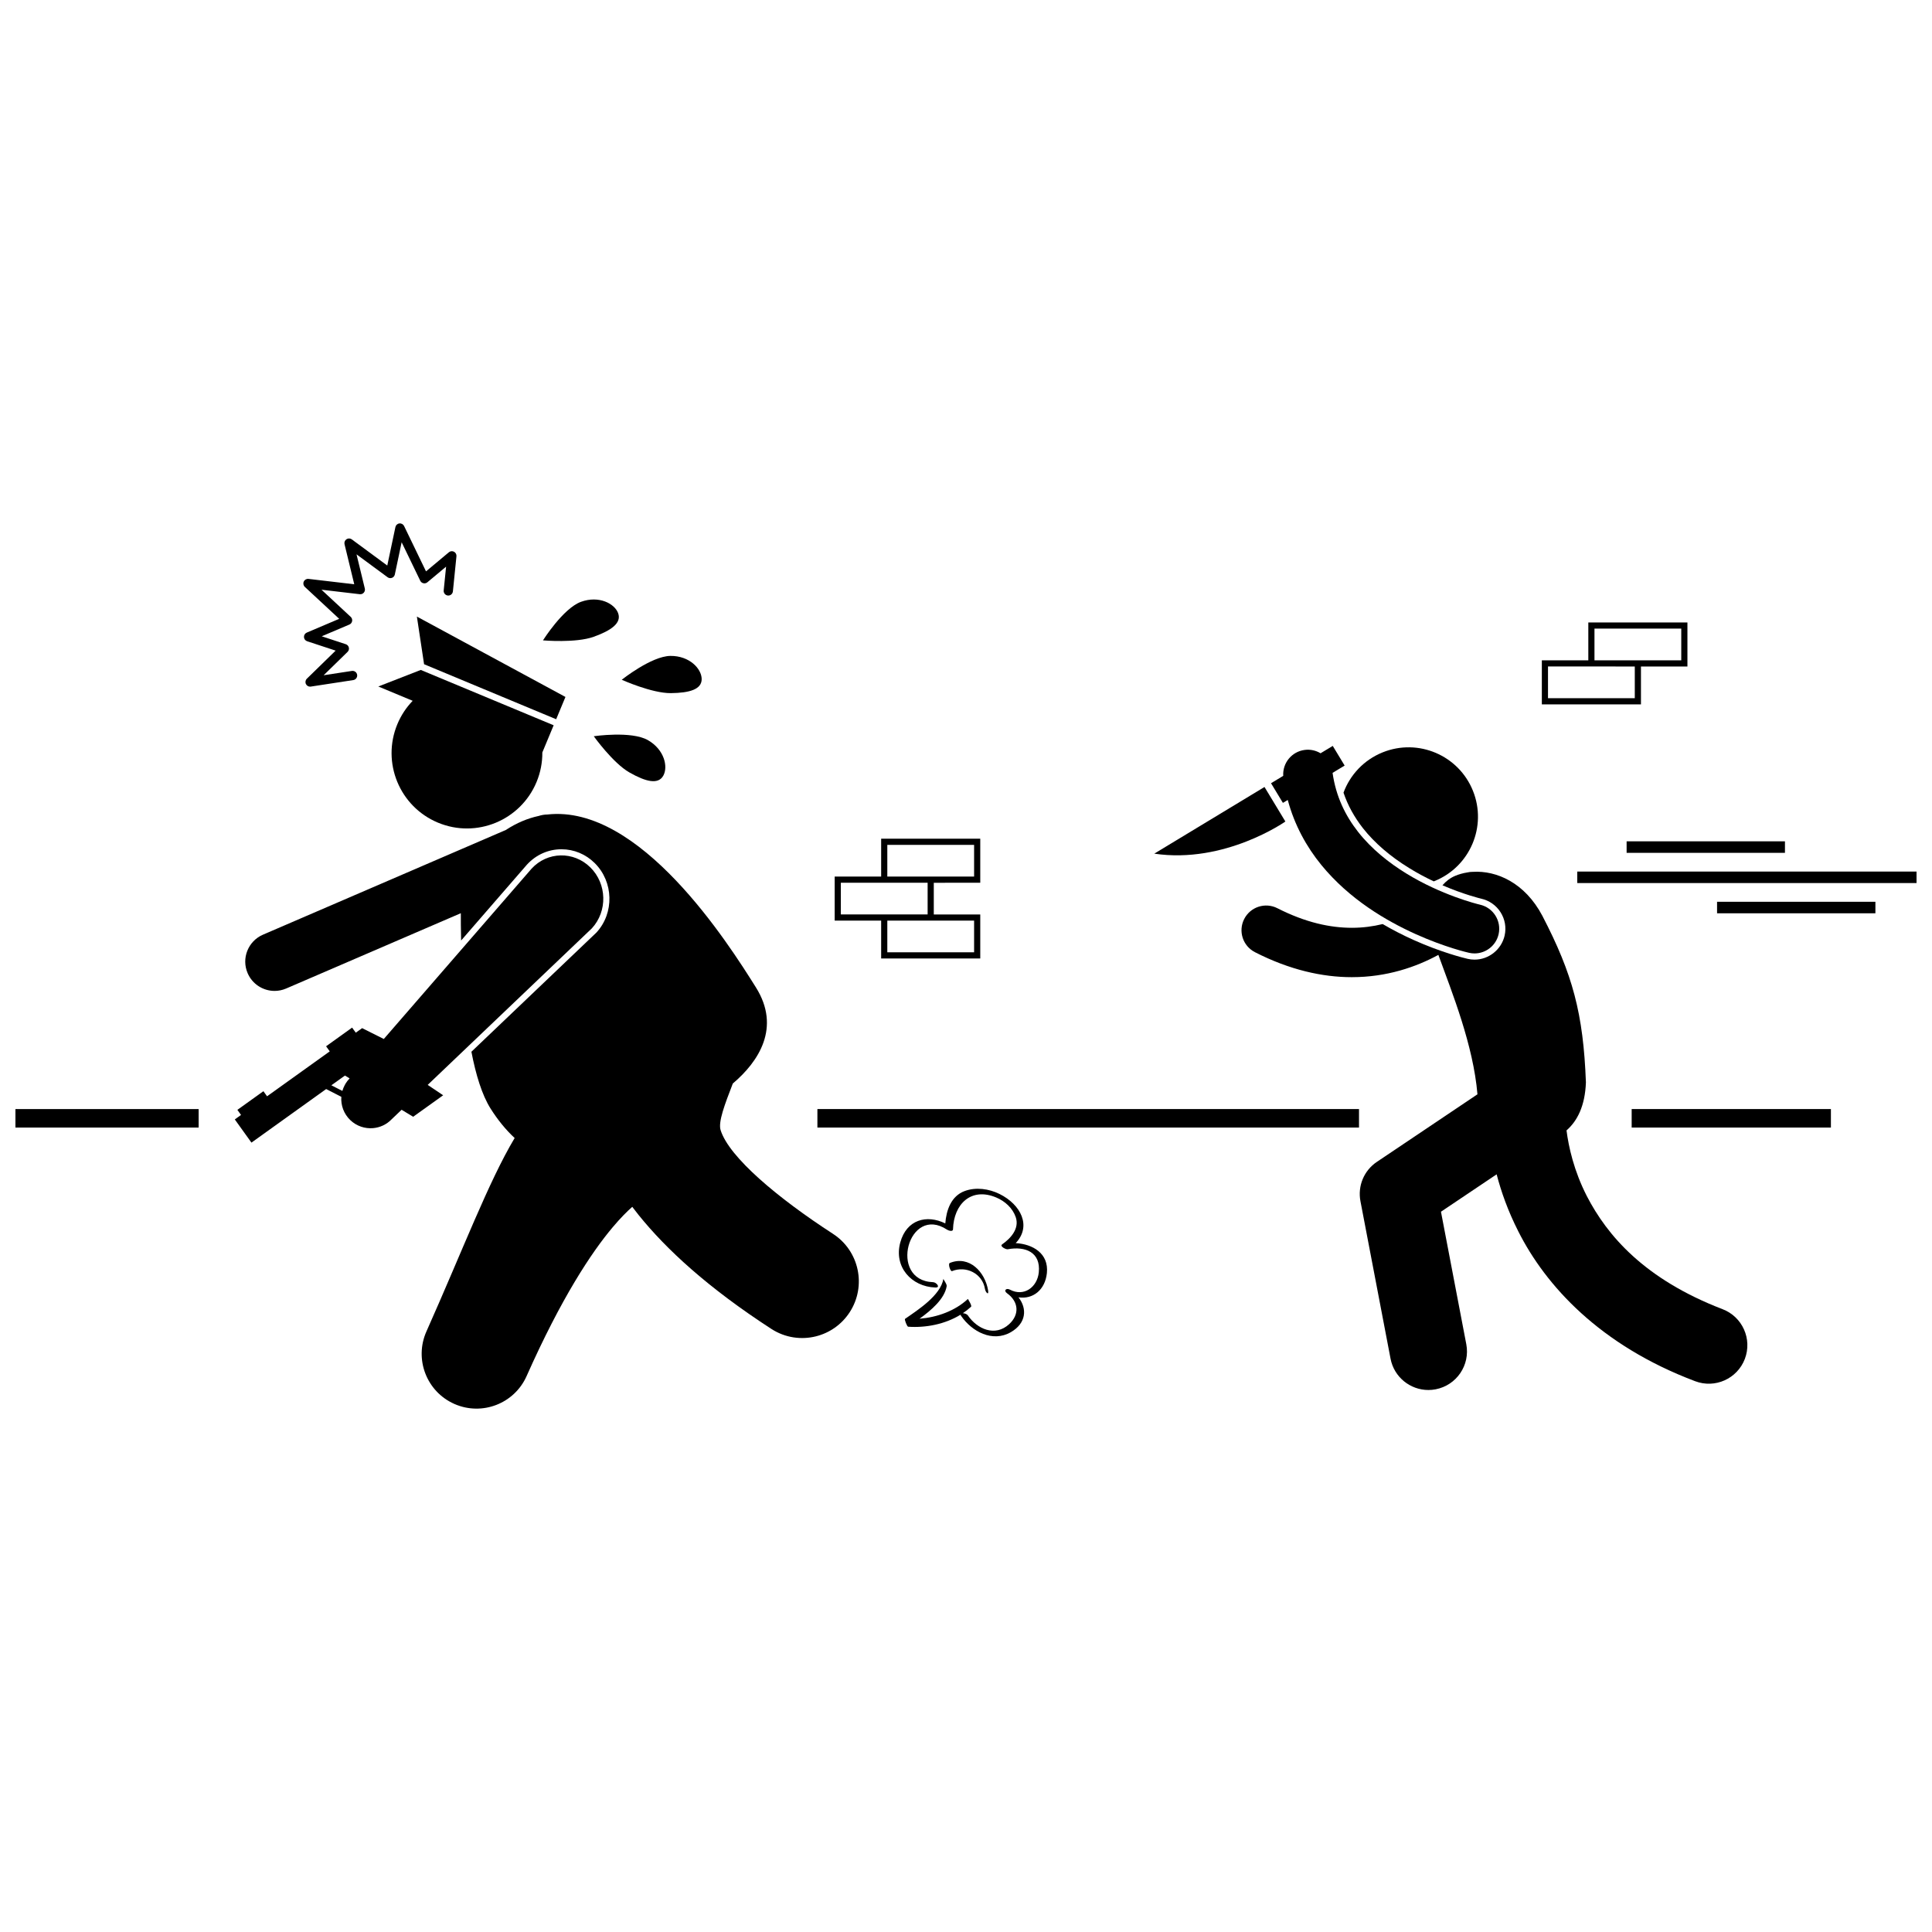 <?xml version="1.0" encoding="UTF-8"?>
<!-- Uploaded to: ICON Repo, www.iconrepo.com, Generator: ICON Repo Mixer Tools -->
<svg width="800px" height="800px" version="1.1" viewBox="144 144 512 512" xmlns="http://www.w3.org/2000/svg">
 <defs>
  <clipPath id="b">
   <path d="m148.09 437h48.906v6h-48.906z"/>
  </clipPath>
  <clipPath id="a">
   <path d="m561 374h90.902v5h-90.902z"/>
  </clipPath>
 </defs>
 <path d="m517.5 374.08c2.188 1.352 4.379 2.504 6.457 3.488 0.062-0.023 0.129-0.047 0.191-0.07 9.422-3.789 13.988-14.5 10.199-23.922-3.789-9.422-14.5-13.988-23.922-10.195-5.008 2.016-8.645 5.984-10.383 10.68 1.129 3.344 2.84 6.473 5.184 9.457 3.074 3.894 7.203 7.449 12.273 10.562z"/>
 <path d="m600.48 490.94c-20.777-7.992-30.551-19.547-35.926-29.91-3.469-6.762-4.859-13.145-5.41-17.457 2.863-2.516 4.898-6.445 5.141-12.723-0.691-18.266-3.516-28.691-11.535-44.137-4.641-8.812-12.18-12.047-18.414-11.668-0.516-0.004-1.027 0.055-1.527 0.168-1.121 0.184-2.188 0.48-3.168 0.895-1.336 0.562-2.453 1.43-3.375 2.504 5.769 2.484 10.18 3.527 10.242 3.539 2.18 0.492 3.996 1.773 5.164 3.617 1.168 1.848 1.551 4.035 1.07 6.164-0.832 3.695-4.184 6.379-7.969 6.379-0.602 0-1.207-0.066-1.801-0.199-1.152-0.27-7.047-1.723-14.461-5.055-2.852-1.289-5.547-2.684-8.09-4.172-2.508 0.617-5.231 0.992-8.172 0.992-5.625-0.008-12.141-1.328-19.727-5.188-3.219-1.641-7.156-0.363-8.797 2.856-1.645 3.219-0.363 7.156 2.856 8.797 9.215 4.711 17.895 6.617 25.625 6.617h0.043c9.281 0 17.02-2.691 22.934-5.902 3.656 10.062 9.254 23.895 10.355 36.949l-26.668 17.914c-3.406 2.289-5.109 6.371-4.34 10.402l7.977 41.742c0.934 4.894 5.223 8.301 10.027 8.301 0.637 0 1.281-0.059 1.926-0.184 5.543-1.059 9.18-6.41 8.121-11.953l-6.711-35.109 14.754-9.91c1.188 4.566 2.996 9.715 5.734 15.102 7.25 14.387 21.605 30.191 46.863 39.719 5.273 2.008 11.176-0.641 13.184-5.914 1.996-5.269-0.652-11.172-5.926-13.176z"/>
 <path d="m364.75 470.98c-14.625-9.473-27.527-20.309-29.781-27.48-0.688-2.184 1.125-6.894 3.234-12.355 6.852-5.805 12.793-14.828 6.129-25.465-7.406-11.82-30.781-48.574-55.273-45.828-0.762 0.012-1.535 0.133-2.289 0.379-2.91 0.625-5.828 1.828-8.734 3.727l-64.352 27.746c-3.938 1.699-5.754 6.266-4.055 10.203 1.266 2.938 4.129 4.695 7.137 4.695 1.027 0 2.066-0.207 3.07-0.637l46.289-19.957c-0.008 1.664 0 4.18 0.074 7.238l17.449-20.113c2.426-2.637 5.668-4.07 9.156-4.07 3.289 0 6.414 1.297 8.797 3.656 5.019 4.969 5.231 13.23 0.465 18.41l-0.039 0.039-0.039 0.035-33.059 31.52c1.16 6.023 2.793 11.441 5.086 15.07 1.84 2.91 3.965 5.562 6.375 7.793-6.863 11.457-13.777 29.719-23.383 51.266-3.266 7.336 0.035 15.922 7.367 19.188 0.031 0.016 0.066 0.027 0.098 0.043 7.312 3.191 15.84-0.113 19.086-7.41 9.184-20.66 17.156-32.738 22.836-39.469 2.051-2.434 3.781-4.16 5.164-5.383 0.535 0.707 1.082 1.418 1.664 2.141 7.363 9.148 18.449 19.359 35.207 30.219 3.641 2.356 7.926 2.938 11.824 1.957 3.551-0.895 6.785-3.082 8.934-6.398 4.508-6.961 2.519-16.254-4.438-20.758z"/>
 <path d="m254.48 307.4 1.906 12.629 35.004 14.578 2.461-5.906z"/>
 <path d="m255.51 321.54-11.254 4.387 9.109 3.793c-1.68 1.742-3.07 3.812-4.055 6.18-4.242 10.18 0.578 21.875 10.758 26.113 10.184 4.242 21.875-0.578 26.117-10.754 1.07-2.566 1.562-5.231 1.539-7.848l3-7.207z"/>
 <path d="m310.81 348.71c4.383 2.492 7.609 3.246 8.957 0.875 1.348-2.367 0.301-6.953-4.078-9.449-4.387-2.492-14.332-1.027-14.332-1.027s5.07 7.106 9.453 9.602z"/>
 <path d="m307.82 306.52c-0.922-2.562-5.09-4.75-9.832-3.039-4.742 1.711-10.094 10.223-10.094 10.223s8.695 0.762 13.441-0.949c4.742-1.707 7.406-3.672 6.484-6.234z"/>
 <path d="m329.95 323.94c-0.027-2.723-3.234-6.164-8.277-6.117-5.043 0.047-12.906 6.32-12.906 6.32s7.957 3.59 13 3.543c5.047-0.051 8.211-1.023 8.184-3.746z"/>
 <path d="m360.62 437.91h143.53v4.906h-143.53z"/>
 <path d="m576.41 437.91h52.801v4.906h-52.801z"/>
 <g clip-path="url(#b)">
  <path d="m148.09 437.91h48.551v4.906h-48.551z"/>
 </g>
 <path d="m247.87 297.14c0.391-0.148 0.676-0.484 0.762-0.891l1.809-8.547 4.93 10.203c0.164 0.34 0.477 0.586 0.848 0.664 0.367 0.078 0.754-0.016 1.043-0.258l4.961-4.144-0.641 6.309c-0.066 0.672 0.422 1.273 1.098 1.344 0.672 0.07 1.273-0.422 1.344-1.098l0.941-9.301c0.051-0.496-0.203-0.973-0.645-1.207-0.441-0.234-0.977-0.18-1.359 0.141l-6.062 5.066-5.809-12.02c-0.23-0.473-0.73-0.746-1.25-0.684-0.523 0.062-0.941 0.449-1.051 0.965l-2.156 10.191-9.406-6.934c-0.414-0.309-0.977-0.32-1.406-0.031-0.43 0.285-0.633 0.809-0.516 1.309l2.578 10.621-12.121-1.422c-0.527-0.062-1.035 0.223-1.254 0.703-0.223 0.48-0.109 1.051 0.277 1.414l9.109 8.465-8.59 3.648c-0.469 0.199-0.77 0.668-0.746 1.18 0.02 0.512 0.355 0.953 0.844 1.113l7.547 2.484-7.625 7.441c-0.383 0.371-0.48 0.949-0.242 1.426 0.211 0.422 0.637 0.68 1.098 0.68 0.062 0 0.125-0.004 0.188-0.016l11.254-1.723c0.668-0.102 1.129-0.727 1.027-1.398-0.102-0.668-0.727-1.129-1.398-1.027l-7.481 1.145 6.34-6.188c0.309-0.301 0.438-0.734 0.34-1.152-0.098-0.418-0.402-0.754-0.812-0.887l-6.375-2.098 7.332-3.113c0.383-0.16 0.656-0.508 0.727-0.918 0.07-0.406-0.07-0.828-0.371-1.109l-7.75-7.203 10.148 1.191c0.398 0.047 0.797-0.105 1.062-0.406 0.266-0.301 0.367-0.711 0.273-1.102l-2.199-9.055 8.227 6.062c0.336 0.254 0.77 0.312 1.16 0.164z"/>
 <g clip-path="url(#a)">
  <path d="m561.99 374.97h89.914v3.051h-89.914z"/>
 </g>
 <path d="m599.04 382.98h41.961v3.051h-41.961z"/>
 <path d="m575.07 366.96h41.961v3.051h-41.961z"/>
 <path d="m413.17 473.44c4.258-4.488 1.398-10.211-4.285-13.023-2.809-1.387-6.258-1.879-9.238-0.777-3.59 1.328-4.863 5.066-5.133 8.578-4.957-2.43-10.27-1-11.926 5.035-1.77 6.453 2.914 11.73 9.297 11.953 1.465 0.051 0.285-1.383-0.602-1.414-11.988-0.418-6.562-20.723 3.715-13.906 0.328 0.219 1.539 0.629 1.559-0.117 0.191-6.656 4.777-11.227 11.453-8.422 2.32 0.973 4.356 2.809 5.176 5.223 1.02 3.019-1.328 5.609-3.609 7.199-0.738 0.516 1.027 1.383 1.465 1.301 4.703-0.879 8.805 0.797 8.25 6.125-0.414 3.977-3.981 6.531-7.66 4.57-0.957-0.512-1.766 0.238-0.758 0.961 3.117 2.234 3.356 5.652 0.543 8.211-3.719 3.387-8.441 1.305-10.934-2.356-0.211-0.316-0.832-0.547-1.312-0.574 0.758-0.508 1.484-1.07 2.16-1.695 0.336-0.312-0.848-2.051-0.82-2.078-3.434 3.188-8.145 4.863-12.824 5.246 3.168-2.293 6.625-5.262 7.195-8.613 0.102-0.602-0.898-1.773-0.863-1.977-0.75 4.414-6.742 8.242-10.172 10.625-0.215 0.148 0.531 2.059 0.82 2.078 4.691 0.328 9.789-0.66 13.887-3.184 0.02 0.086 0.059 0.184 0.141 0.301 2.844 4.176 8.34 7.137 13.207 4.32 4.062-2.352 4.367-6.203 2.008-9.223 3.812 0.578 7.062-1.949 7.527-6.426 0.539-5.266-3.82-7.695-8.266-7.941z"/>
 <path d="m396.3 480.86c3.691-1.5 8.059 0.605 8.723 4.715 0.141 0.883 1.078 1.906 0.832 0.387-0.777-4.828-4.957-9.363-10.148-7.262-0.535 0.223 0.16 2.332 0.594 2.16z"/>
 <path d="m403.78 377.94v-11.672h-26.266v10.035h-12.316v11.672h12.316v10.035h26.266v-11.668h-12.316v-8.398zm-24.633-10.035h23v8.398h-23zm23 28.469h-23v-8.398h23zm-12.316-10.035h-23v-8.402h23z"/>
 <path d="m564.92 318.99h-12.316v11.672h26.266v-10.035h12.316v-11.672h-26.266zm12.316 10.035h-23v-8.402h10.684l12.316 0.004zm12.316-18.438v8.402h-23v-8.402z"/>
 <path d="m300.86 390.01c4.184-4.551 4-11.773-0.41-16.137-4.414-4.367-11.387-4.223-15.57 0.324l-39.168 45.145-1.508-0.754-4.234-2.121-1.688 1.207-0.969-1.348-6.898 4.949 0.969 1.348-7.383 5.293-9.227 6.613-0.969-1.348-6.898 4.945 0.969 1.348-1.652 1.184 4.41 6.148 17.746-12.723 2.055-1.473 2.473 1.266 1.547 0.793c-0.16 2.231 0.641 4.516 2.383 6.18 1.676 1.602 3.887 2.305 6.027 2.121 1.82-0.156 3.59-0.949 4.949-2.375l2.613-2.492 1.449 0.875 1.617 0.977 7.949-5.695-2.707-1.816-1.391-0.934zm-67.602 42.344-1.445-0.738 2.91-2.086 0.691-0.496 1.238 0.746-0.07 0.082c-0.359 0.379-0.676 0.785-0.945 1.211l-0.289 0.512c-0.262 0.488-0.469 1-0.613 1.52z"/>
 <path d="m485.27 356c1.789 6.695 5 12.453 8.871 17.195 7.484 9.16 17.219 14.824 25.043 18.363 7.836 3.523 13.852 4.883 14.148 4.949 0.484 0.109 0.969 0.16 1.441 0.16 2.988 0 5.691-2.066 6.375-5.106 0.793-3.523-1.422-7.023-4.945-7.816v-0.004c-0.004 0-0.004 0-0.039-0.008-0.777-0.168-10.258-2.559-19.516-8.273-4.637-2.848-9.191-6.496-12.703-10.953-3.438-4.375-5.91-9.445-6.801-15.691l1.504-0.91 1.695-1.023-3.152-5.211-1.691 1.023-1.539 0.93c-1.219-0.734-2.684-1.086-4.203-0.887-3.434 0.438-5.894 3.465-5.688 6.871l-1.547 0.934-1.688 1.02 2.793 4.621 0.355 0.586z"/>
 <path d="m484.64 361.71-5.535-9.152-29.207 17.668c18.703 2.785 34.742-8.516 34.742-8.516z"/>
</svg>